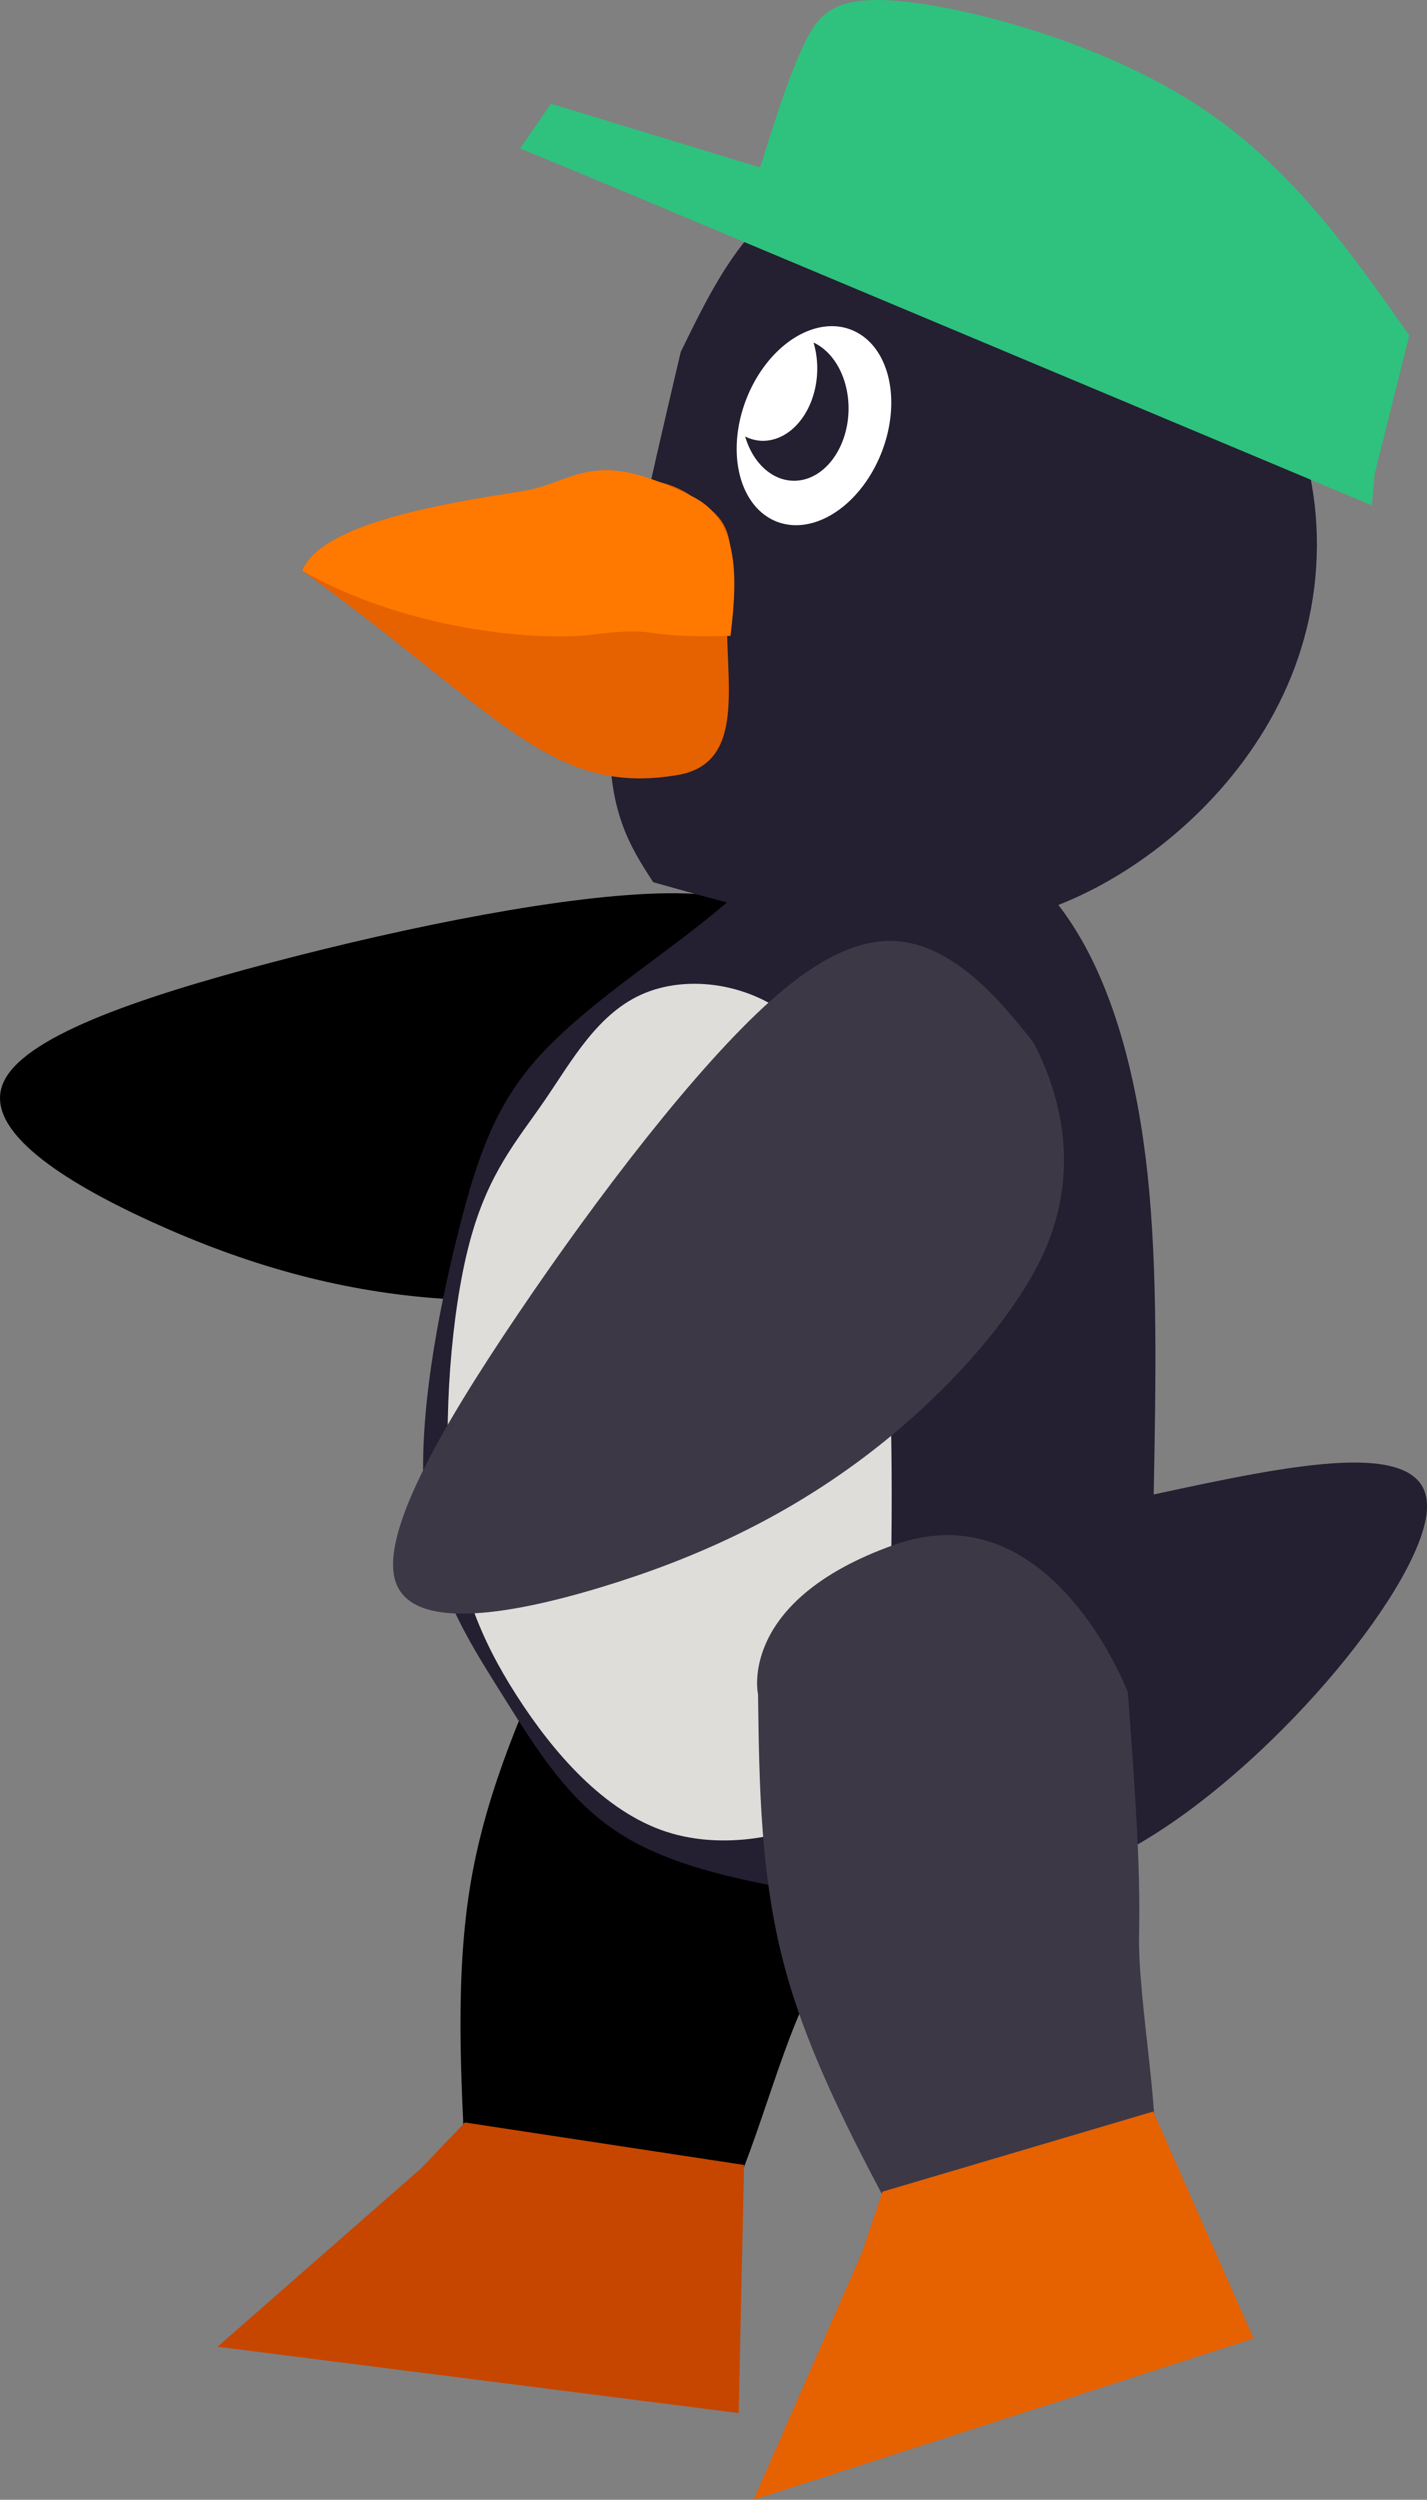 <?xml version="1.0" encoding="UTF-8" standalone="no"?>
<svg
   xmlns:dc="http://purl.org/dc/elements/1.1/"
   xmlns:cc="http://creativecommons.org/ns#"
   xmlns:rdf="http://www.w3.org/1999/02/22-rdf-syntax-ns#"
   xmlns:svg="http://www.w3.org/2000/svg"
   xmlns="http://www.w3.org/2000/svg"
   xmlns:sodipodi="http://sodipodi.sourceforge.net/DTD/sodipodi-0.dtd"
   xmlns:inkscape="http://www.inkscape.org/namespaces/inkscape"
   version="1.1"
   id="svg2"
   width="18.279"
   height="32"
   viewBox="0 0 18.279 32"
   sodipodi:docname="tux_character.svg"
   inkscape:version="1.0 (4035a4fb49, 2020-05-01)">
  <rect x="0" y="0" width="18.279" height="32" fill="#808080" stroke="none"/>
  <defs
     id="defs6">
    <inkscape:path-effect
       only_selected="false"
       apply_with_weight="true"
       apply_no_weight="true"
       helper_size="0"
       steps="2"
       weight="33.333"
       lpeversion="1"
       is_visible="true"
       id="path-effect909"
       effect="bspline" />
    <inkscape:path-effect
       only_selected="false"
       apply_with_weight="true"
       apply_no_weight="true"
       helper_size="0"
       steps="2"
       weight="33.333"
       lpeversion="1"
       is_visible="true"
       id="path-effect905"
       effect="bspline" />
    <inkscape:path-effect
       only_selected="false"
       apply_with_weight="true"
       apply_no_weight="true"
       helper_size="0"
       steps="2"
       weight="33.333"
       lpeversion="1"
       is_visible="true"
       id="path-effect951"
       effect="bspline" />
    <inkscape:path-effect
       only_selected="false"
       apply_with_weight="true"
       apply_no_weight="true"
       helper_size="0"
       steps="2"
       weight="33.333"
       lpeversion="1"
       is_visible="true"
       id="path-effect947"
       effect="bspline" />
    <inkscape:path-effect
       only_selected="false"
       apply_with_weight="true"
       apply_no_weight="true"
       helper_size="0"
       steps="2"
       weight="33.333"
       lpeversion="1"
       is_visible="true"
       id="path-effect923"
       effect="bspline" />
    <inkscape:path-effect
       only_selected="false"
       apply_with_weight="true"
       apply_no_weight="true"
       helper_size="0"
       steps="2"
       weight="33.333"
       lpeversion="1"
       is_visible="true"
       id="path-effect921"
       effect="bspline" />
    <inkscape:path-effect
       effect="bspline"
       id="path-effect891"
       is_visible="true"
       lpeversion="1"
       weight="33.333"
       steps="2"
       helper_size="0"
       apply_no_weight="true"
       apply_with_weight="true"
       only_selected="false" />
    <inkscape:path-effect
       effect="bspline"
       id="path-effect887"
       is_visible="true"
       lpeversion="1"
       weight="33.333"
       steps="2"
       helper_size="0"
       apply_no_weight="true"
       apply_with_weight="true"
       only_selected="false" />
    <inkscape:path-effect
       effect="bspline"
       id="path-effect874"
       is_visible="true"
       lpeversion="1"
       weight="33.333"
       steps="2"
       helper_size="0"
       apply_no_weight="true"
       apply_with_weight="true"
       only_selected="false" />
    <inkscape:path-effect
       effect="bspline"
       id="path-effect870"
       is_visible="true"
       lpeversion="1"
       weight="33.333"
       steps="2"
       helper_size="0"
       apply_no_weight="true"
       apply_with_weight="true"
       only_selected="false" />
    <inkscape:path-effect
       effect="bspline"
       id="path-effect866"
       is_visible="true"
       lpeversion="1"
       weight="33.333"
       steps="2"
       helper_size="0"
       apply_no_weight="true"
       apply_with_weight="true"
       only_selected="false" />
    <inkscape:path-effect
       effect="bspline"
       id="path-effect862"
       is_visible="true"
       lpeversion="1"
       weight="33.333"
       steps="2"
       helper_size="0"
       apply_no_weight="true"
       apply_with_weight="true"
       only_selected="false" />
    <inkscape:path-effect
       effect="bspline"
       id="path-effect858"
       is_visible="true"
       lpeversion="1"
       weight="33.333"
       steps="2"
       helper_size="0"
       apply_no_weight="true"
       apply_with_weight="true"
       only_selected="false" />
    <inkscape:path-effect
       effect="bspline"
       id="path-effect854"
       is_visible="true"
       lpeversion="1"
       weight="33.333"
       steps="2"
       helper_size="0"
       apply_no_weight="true"
       apply_with_weight="true"
       only_selected="false" />
    <inkscape:path-effect
       effect="bspline"
       id="path-effect850"
       is_visible="true"
       lpeversion="1"
       weight="33.333"
       steps="2"
       helper_size="0"
       apply_no_weight="true"
       apply_with_weight="true"
       only_selected="false" />
  </defs>
  <sodipodi:namedview
     inkscape:document-rotation="0"
     pagecolor="#ffffff"
     bordercolor="#666666"
     borderopacity="1"
     objecttolerance="10"
     gridtolerance="10"
     guidetolerance="10"
     inkscape:pageopacity="0"
     inkscape:pageshadow="2"
     inkscape:window-width="1366"
     inkscape:window-height="715"
     id="namedview4"
     showgrid="false"
     inkscape:snap-global="false"
     fit-margin-top="0"
     fit-margin-left="0"
     fit-margin-right="0"
     fit-margin-bottom="0"
     inkscape:zoom="10.490167"
     inkscape:cx="15.345031"
     inkscape:cy="21.512455"
     inkscape:window-x="0"
     inkscape:window-y="25"
     inkscape:window-maximized="1"
     inkscape:current-layer="g10" />
  <g
     inkscape:groupmode="layer"
     inkscape:label="Image"
     id="g10"
     transform="translate(1.259,-3.223)">
    <g
       inkscape:transform-center-y="4.4051308"
       inkscape:transform-center-x="2.3511557"
       id="g925">
      <path
         style="fill:#000000;fill-opacity:1;stroke:none;stroke-width:0.966px;stroke-linecap:butt;stroke-linejoin:miter;stroke-opacity:1"
         d="m 5.957,23.948 c -0.487,1.075 -0.975,2.151 -1.182,3.349 -0.207,1.198 -0.134,2.517 -0.061,3.838 l 3.215,0.53 c 0.389,-0.54 0.755,-2.083 1.147,-2.87 0.392,-0.787 0.786,-1.821 1.18,-2.855 0,0 0.215,-2.772 -1.907,-2.979 -2.122,-0.207 -2.392,0.987 -2.392,0.987 z"
         id="path913"
         sodipodi:nodetypes="cccccczc"
         inkscape:transform-center-x="-1.5451247"
         inkscape:transform-center-y="2.7165194" />
      <path
         style="fill:#c64600;fill-opacity:1;stroke:none;stroke-width:0.966px;stroke-linecap:butt;stroke-linejoin:miter;stroke-opacity:1"
         d="M 8.203,34.113 1.527,33.264 4.13,30.985 4.696,30.393 8.272,30.937 Z"
         id="path915"
         sodipodi:nodetypes="cccccc"
         inkscape:transform-center-x="-1.4671572"
         inkscape:transform-center-y="2.0539828" />
    </g>
    <path
       sodipodi:nodetypes="scccccccas"
       inkscape:transform-center-y="1.2930566"
       inkscape:transform-center-x="5.072787"
       inkscape:original-d="m 9.4799214,17.275886 c 0.01303,-0.619574 0.027431,-1.239372 0.043203,-1.859392 -0.4844876,-0.385681 -0.9671863,-0.771048 -1.4488985,-1.15674 -2.0525768,0.413528 -4.0857989,0.818277 -6.1266773,1.227081 -1.50034626,0.524313 -2.9481498,1.029017 -4.4202082,1.540882 1.019735,0.669856 1.99935702,1.311859 3.06224855,2.006867 1.28845575,0.372786 2.46370035,0.711479 3.71383875,1.070291 1.2906034,-0.164777 2.55616,-0.327683 3.8356907,-0.49374 0.3674686,-0.502987 0.7910493,-1.083951 1.1026202,-1.512302 0.1257173,-0.256412 0.1574475,-0.548696 0.2381786,-0.822948 z"
       inkscape:path-effect="#path-effect909"
       id="path907"
       d="m 9.487,16.966 c 0.007,-0.31 0.022,-0.93 -0.213,-1.433 -0.235,-0.503 -0.717,-0.889 -1.985,-0.875 -1.268,0.013 -3.3,0.42 -5.071,0.886 -1.771,0.466 -3.219,0.971 -3.444,1.562 -0.226,0.591 0.754,1.233 1.93,1.767 1.176,0.534 2.351,0.872 3.621,0.969 1.27,0.097 2.536,-0.066 3.359,-0.4 0.823,-0.334 1.247,-0.915 1.442,-1.264 0.195,-0.349 0.276,-0.627 0.315,-0.765 0.04,-0.137 0.04,-0.137 0.047,-0.447 z"
       style="fill:#000000;fill-opacity:1;stroke:none;stroke-width:0.966px;stroke-linecap:butt;stroke-linejoin:miter;stroke-opacity:1" />
    <g
       id="g933">
      <path
         inkscape:original-d="m 9.2528002,13.645676 c -0.4696516,0.470407 -0.9402702,0.939848 -1.4118548,1.408323 -0.8343301,0.554727 -1.6696187,1.108426 -2.5059478,1.661152 -0.237126,0.644252 -0.4752435,1.287482 -0.7143668,1.929727 -0.2660249,1.380987 -0.5330452,2.76095 -0.8010768,4.139971 0.4535236,0.708327 0.9060007,1.415581 1.3575402,2.121933 0.381494,0.623932 0.7619875,1.246864 1.1415037,1.868832 0.7667241,0.228657 1.5323142,0.456274 2.2970824,0.682943 1.5667007,0.169551 3.1287987,0.337714 4.6966477,0.505604 1.842946,-2.254439 3.673425,-4.495835 5.514217,-6.752086 -1.772014,0.382025 -5.3083,1.140764 -5.3083,1.140764 0,0 0.05468,-2.860188 0.08052,-4.291745 -0.292433,-1.056074 -0.58582,-2.113071 -0.880179,-3.171056 -0.626938,-0.476048 -1.254817,-0.953043 -1.883675,-1.431014 -0.526418,0.06319 -1.0537798,0.1254 -1.5821188,0.186652 z"
         inkscape:path-effect="#path-effect854"
         id="path852"
         d="M 9.017,13.88 C 8.782,14.115 8.312,14.585 7.659,15.096 7.006,15.608 6.171,16.161 5.634,16.76 5.097,17.359 4.859,18.002 4.606,19.014 c -0.253,1.012 -0.52,2.392 -0.426,3.436 0.093,1.044 0.546,1.751 0.962,2.416 0.417,0.665 0.797,1.288 1.37,1.713 0.573,0.425 1.339,0.653 2.505,0.851 1.166,0.198 2.728,0.366 4.433,-0.677 1.705,-1.043 3.535,-3.285 3.57,-4.222 0.035,-0.937 -1.732,-0.558 -3.501,-0.177 0.027,-1.431 0.054,-2.86 -0.079,-4.104 C 13.306,17.005 13.012,15.948 12.552,15.181 12.092,14.414 11.464,13.937 10.886,13.729 10.308,13.521 9.781,13.583 9.517,13.615 c -0.264,0.031 -0.264,0.031 -0.499,0.266 z"
         style="fill:#241f31;fill-opacity:1;stroke:none;stroke-width:0.966px;stroke-linecap:butt;stroke-linejoin:miter;stroke-opacity:1"
         sodipodi:nodetypes="cccccccccccccccc" />
      <path
         style="fill:#deddda;fill-opacity:1;stroke:none;stroke-width:0.966px;stroke-linecap:butt;stroke-linejoin:miter;stroke-opacity:1"
         d="m 7.004,15.934 c -0.601,0.245 -0.933,0.861 -1.286,1.375 -0.352,0.514 -0.725,0.925 -0.962,1.819 -0.238,0.894 -0.34,2.27 -0.247,3.314 0.093,1.044 0.381,1.755 0.85,2.486 0.469,0.731 1.119,1.482 1.915,1.743 0.795,0.26 1.736,0.031 2.239,-0.319 0.503,-0.35 0.57,-0.822 0.615,-2.048 0.045,-1.226 0.068,-3.206 -0.067,-4.725 C 9.926,18.06 9.632,17.003 9.052,16.41 8.472,15.817 7.604,15.689 7.004,15.934 Z"
         id="path903"
         inkscape:path-effect="#path-effect905"
         inkscape:original-d="m 6.7357499,15.561223 c -0.3316288,0.617927 -0.6642453,1.23483 -0.9978695,1.850748 -0.3714582,0.411943 -0.743867,0.822904 -1.1172496,1.232907 -0.1017019,1.377309 -0.204367,2.753597 -0.3079991,4.128946 0.2891259,0.711966 0.5772743,1.422938 0.8644625,2.132958 0.6510225,0.752299 1.3010444,1.503597 1.9501048,2.253939 0.9415661,-0.228262 1.8819857,-0.457488 2.8215879,-0.687759 0.067943,-0.470989 0.1348731,-0.942887 0.2008131,-1.415857 0.024,-1.979385 0.047,-3.95951 0.069,-5.940938 C 9.9261898,18.060087 9.6328374,17.003214 9.3384209,15.945111 8.4717945,15.818138 7.6043216,15.690188 6.7357499,15.561223 Z"
         sodipodi:nodetypes="ccccccccccc" />
    </g>
    <path
       style="fill:#3d3846;fill-opacity:1;stroke:none;stroke-width:0.966px;stroke-linecap:butt;stroke-linejoin:miter;stroke-opacity:1"
       d="m 11.783,16.325 c -0.199,-0.238 -0.596,-0.714 -1.104,-0.938 -0.508,-0.224 -1.125,-0.196 -2.07,0.649 -0.945,0.845 -2.207,2.49 -3.232,4.007 -1.026,1.517 -1.782,2.85 -1.563,3.444 0.219,0.593 1.379,0.431 2.615,0.058 1.236,-0.373 2.343,-0.892 3.363,-1.655 1.02,-0.764 1.865,-1.72 2.264,-2.513 0.399,-0.794 0.336,-1.51 0.252,-1.901 -0.083,-0.391 -0.206,-0.654 -0.266,-0.783 -0.061,-0.129 -0.061,-0.129 -0.259,-0.367 z"
       id="path848"
       inkscape:path-effect="#path-effect850"
       inkscape:original-d="m 11.981374,16.562791 c -0.398292,-0.474769 -0.795701,-0.950608 -1.192224,-1.427518 -0.61858,0.02892 -1.2356075,0.0569 -1.8521071,0.08399 -1.272039,1.663128 -2.5352972,3.306902 -3.8016459,4.95877 -0.7835536,1.382746 -1.5404889,2.716128 -2.3109569,4.070876 1.2084947,-0.167653 2.3684606,-0.329842 3.6259947,-0.506995 1.2150158,-0.568176 2.3223924,-1.087435 3.4993726,-1.640887 0.8625536,-0.974069 1.7074936,-1.930232 2.5608726,-2.89797 -0.05481,-0.620505 -0.11876,-1.33664 -0.166469,-1.864167 -0.0743,-0.27574 -0.242942,-0.516562 -0.362837,-0.776094 z"
       inkscape:transform-center-x="3.4789441"
       inkscape:transform-center-y="2.9392123"
       sodipodi:nodetypes="scccccccas" />
    <g
       inkscape:transform-center-y="5.8375335"
       inkscape:transform-center-x="-1.0946269"
       id="g929">
      <path
         inkscape:transform-center-y="2.7165194"
         inkscape:transform-center-x="-1.5451247"
         sodipodi:nodetypes="cccccczc"
         id="path889"
         d="m 8.451,24.907 c 0.015,1.18 0.03,2.362 0.351,3.534 0.321,1.172 0.947,2.336 1.574,3.501 l 3.136,-0.885 c 0.123,-0.654 -0.2,-2.207 -0.18,-3.085 0.021,-0.879 -0.062,-1.983 -0.144,-3.086 0,0 -0.982,-2.602 -2.991,-1.888 -2.009,0.713 -1.747,1.909 -1.747,1.909 z"
         style="fill:#3d3846;fill-opacity:1;stroke:none;stroke-width:0.966px;stroke-linecap:butt;stroke-linejoin:miter;stroke-opacity:1" />
      <path
         inkscape:transform-center-y="2.0539828"
         inkscape:transform-center-x="-1.4671572"
         sodipodi:nodetypes="cccccc"
         id="path885"
         d="M 14.799,33.158 8.394,35.223 9.784,32.055 10.045,31.279 13.513,30.253 Z"
         style="fill:#e66100;fill-opacity:1;stroke:none;stroke-width:0.966px;stroke-linecap:butt;stroke-linejoin:miter;stroke-opacity:1" />
    </g>
    <g
       inkscape:transform-center-y="-5.4627521"
       inkscape:transform-center-x="0.47926309"
       id="g941">
      <path
         sodipodi:nodetypes="ccccccccc"
         inkscape:original-d="m 6.1945661,13.110628 c 0.4231756,-1.793165 1.2666054,-5.3828282 1.2666054,-5.3828282 0,0 1.0483135,-2.143327 1.5716423,-3.2168652 2.1136672,0.7659213 4.2266982,1.5305619 6.3392182,2.2939681 0.222119,1.6307358 0.443678,3.2601563 0.664688,4.8883603 -0.958688,1.035517 -1.91789,2.069742 -2.877662,3.102739 -0.990589,0.197445 -1.98169,0.393633 -2.973363,0.588576 -1.0252456,-0.288359 -3.0773295,-0.868807 -3.0773295,-0.868807 0,0 -0.6086475,-0.935512 -0.9137994,-1.405143 z"
         inkscape:path-effect="#path-effect862"
         id="path860"
         d="M 6.558,12.449 C 6.617,11.317 7.039,9.522 7.461,7.728 7.985,6.656 8.509,5.584 9.828,5.43 11.147,5.276 13.26,6.041 14.427,7.238 c 1.167,1.198 1.389,2.827 1.019,4.158 -0.369,1.331 -1.328,2.366 -2.303,2.981 -0.975,0.615 -1.966,0.811 -2.974,0.765 C 9.161,15.095 8.134,14.805 7.108,14.516 6.804,14.047 6.5,13.58 6.558,12.449 Z"
         style="fill:#241f31;fill-opacity:1;stroke:none;stroke-width:0.966px;stroke-linecap:butt;stroke-linejoin:miter;stroke-opacity:1" />
      <path
         d="M 7.61,9.58 C 7.011,9.163 6.142,9.397 5.421,9.512 4.437,9.669 2.866,9.917 2.612,10.528 5.145,12.362 5.799,13.42 7.422,13.144 8.418,12.974 7.944,11.685 8.079,10.737 8.182,9.917 7.952,9.818 7.61,9.58 Z"
         style="fill:#e66100;fill-opacity:1;stroke:none;stroke-width:0.966px;stroke-linecap:butt;stroke-linejoin:miter;stroke-opacity:1"
         id="path868"
         sodipodi:nodetypes="aacsca"
         inkscape:transform-center-x="2.290001"
         inkscape:transform-center-y="-0.26435308" />
      <path
         sodipodi:nodetypes="cccccccccccc"
         inkscape:original-d="M 6.1678382,5.4382974 C 9.5501551,6.8575377 16.313133,9.6922689 16.313133,9.6922689 l 0.03669,-0.4034427 0.442529,-1.7723227 c 0,0 -1.535073,-2.1854918 -2.303437,-3.2801119 C 12.874765,3.7923488 11.260121,3.3470738 9.6448941,2.9005402 9.4377952,3.1459801 9.2301532,3.3901606 9.0219544,3.633096 8.8411507,4.2121694 8.4778984,5.3665323 8.4778984,5.3665323 L 5.7989339,4.5507122 5.401978,5.1237299 c 0,0 0.5111492,0.210971 0.7658963,0.3145811 z"
         inkscape:path-effect="#path-effect866"
         id="path864"
         d="m 7.859,6.147 c 1.691,0.709 5.072,2.127 8.454,3.545 0,0 0.037,-0.403 0.037,-0.403 0,0 0.443,-1.772 0.443,-1.772 C 16.025,6.423 15.257,5.331 14.066,4.561 12.875,3.791 11.26,3.346 10.349,3.246 9.437,3.145 9.229,3.389 9.035,3.801 8.84,4.212 8.659,4.789 8.478,5.367 c 0,0 -2.679,-0.816 -2.679,-0.816 0,0 -0.397,0.573 -0.397,0.573 0.255,0.105 0.512,0.21 0.639,0.262 0.127,0.052 0.127,0.052 1.818,0.761 z"
         style="fill:#2ec27e;fill-opacity:1;stroke:none;stroke-width:0.966px;stroke-linecap:butt;stroke-linejoin:miter;stroke-opacity:1" />
      <path
         id="path883"
         style="fill:#ffffff;fill-opacity:1;stroke:none;stroke-width:9.952;stroke-linecap:round;stroke-linejoin:round"
         d="m 8.914,4.176 a 0.931,1.317 21.171 0 0 -1.131,0.938 0.931,1.317 21.171 0 0 0.393,1.564 0.931,1.317 21.171 0 0 1.344,-0.893 A 0.931,1.317 21.171 0 0 9.127,4.221 0.931,1.317 21.171 0 0 8.914,4.176 Z M 8.646,4.385 A 0.685,0.911 1.81 0 1 9.094,5.266 0.685,0.911 1.81 0 1 8.381,6.154 0.685,0.911 1.81 0 1 7.77,5.588 0.685,0.911 1.81 0 0 7.98,5.643 0.685,0.911 1.81 0 0 8.693,4.752 0.685,0.911 1.81 0 0 8.646,4.385 Z"
         transform="translate(0.516,3.223)" />
      <path
         inkscape:transform-center-y="-0.26435308"
         inkscape:transform-center-x="2.290001"
         sodipodi:nodetypes="sacscs"
         id="path911"
         style="fill:#ff7800;fill-opacity:1;stroke:none;stroke-width:0.966px;stroke-linecap:butt;stroke-linejoin:miter;stroke-opacity:1"
         d="M 7.61,9.58 C 6.3,8.93 6.142,9.397 5.421,9.512 4.437,9.669 2.866,9.917 2.612,10.528 c 1.426,0.814 3.129,0.89 3.679,0.823 1.003,-0.121 0.529,0.046 1.807,0.012 0.102,-0.82 0.091,-1.497 -0.488,-1.784 z" />
    </g>
  </g>
</svg>

